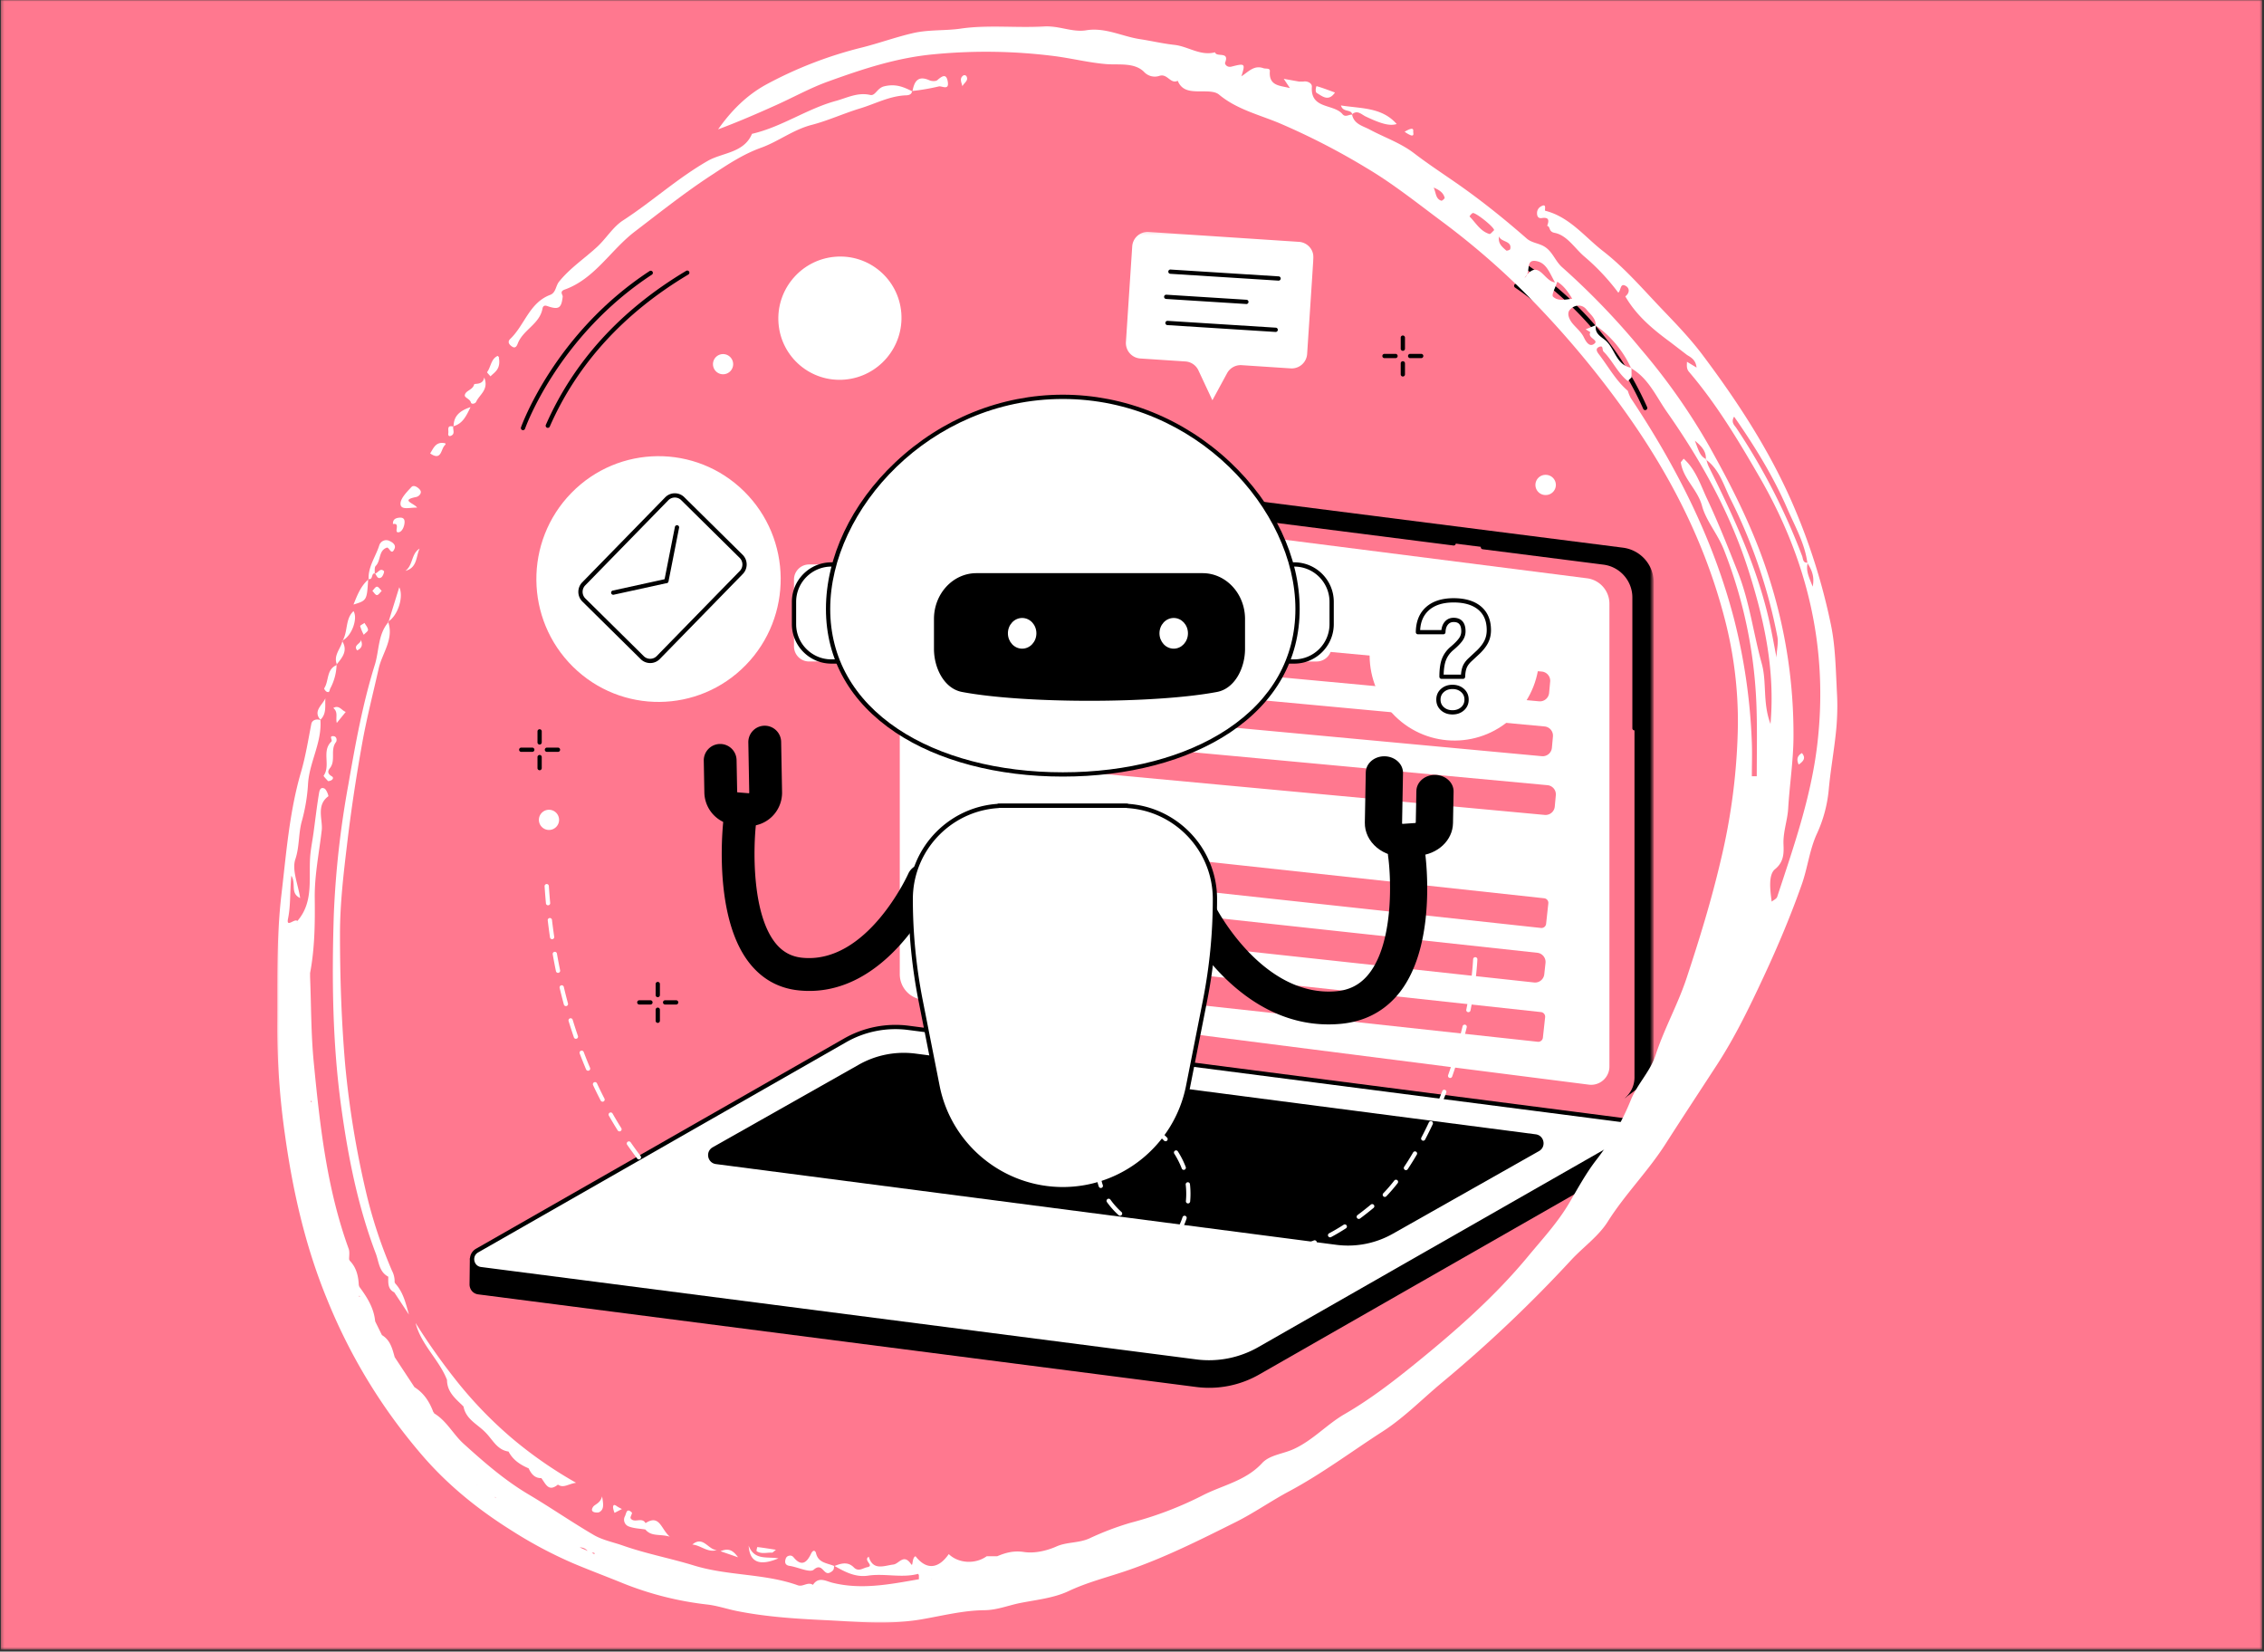 <svg xmlns="http://www.w3.org/2000/svg" width="765" height="558" fill="none" viewBox="0 0 765 558">
  <rect x="0" y="0" width="765" height="558" fill="#333333" stroke="none"/>
  <g clip-path="url(#diseno-sin-titulo-2__a)">
    <mask id="diseno-sin-titulo-2__b" width="765" height="558" x="0" y="0" maskUnits="userSpaceOnUse" style="mask-type:luminance">
      <path fill="#fff" d="M.29 0h764.082v557.333H.289V0Z"/>
    </mask>
    <g mask="url(#diseno-sin-titulo-2__b)">
      <path fill="#FF788F" d="M.29 0h764.082v557.333H.289V0Z"/>
    </g>
    <path fill="#FF788F" d="M397.211 82.927c-16.593 3.589-32.89 8.766-49.932 11.339-26.719 4.036-49.573-8.37-75.537-5.37-25.13 2.901-47.864 21.068-62.109 41.323-20.943 29.776-27.453 65.437-36.354 99.974-12.547 48.693-17.307 99.068-9.287 149.057 4.172 26.021 15.745 49.11 40.974 64.964 28.719 18.052 173.094 34.927 211.902 32.432 40.755-2.62 89.364-16.625 118.203-49.729 23.421-26.896 21.911-52.5 21.213-85.151-.948-44.13.578-88.271-.375-132.401-.864-40.058-20.109-82.453-54.713-106.787-22.568-15.87-41.37-22.463-68.834-23.427-12.078-.422-23.682 1.297-35.151 3.776Z"/>
    <mask id="diseno-sin-titulo-2__c" width="261" height="218" x="298" y="154" maskUnits="userSpaceOnUse" style="mask-type:luminance">
      <path fill="#fff" d="M298.664 154.667h259.755V372H298.664V154.667Z"/>
    </mask>
    <g mask="url(#diseno-sin-titulo-2__c)">
      <path fill="#000" d="m549.094 370.948-236.625-32.907c-5.943-.76-10.396-5.817-10.396-11.802l-3.245-165.052s5.396-3.89 8.453-5.38a9.148 9.148 0 0 1 5.209-.849l235.921 30.083a11.903 11.903 0 0 1 10.396 11.808v162.104a9.213 9.213 0 0 1-3.375 7.146c-1.885 1.552-6.338 4.849-6.338 4.849Z"/>
    </g>
    <path fill="#FF788F" d="m541.872 373.141-235.921-30.089a11.9 11.9 0 0 1-10.396-11.802V169.141c0-5.573 4.89-9.875 10.416-9.172l235.922 30.083a11.907 11.907 0 0 1 10.396 11.808v162.109c0 5.568-4.891 9.875-10.417 9.172Z"/>
    <path fill="#000" d="M552.29 246.771a.721.721 0 0 1-.719-.724V201.86c0-5.61-4.198-10.381-9.765-11.089l-40.828-5.203a.718.718 0 0 1-.62-.807.713.713 0 0 1 .802-.625l40.828 5.208c6.287.802 11.026 6.182 11.026 12.516v44.187a.726.726 0 0 1-.724.724Zm-256.735-41.052a.721.721 0 0 1-.719-.724V169.14a9.953 9.953 0 0 1 3.38-7.479 9.939 9.939 0 0 1 7.844-2.406l185.224 23.62a.724.724 0 0 1 .625.807.72.72 0 0 1-.807.62l-185.219-23.62a8.522 8.522 0 0 0-9.604 8.458v35.855a.723.723 0 0 1-.724.724Z"/>
    <path fill="#fff" d="m536.859 366.459-225.27-28.73a8.657 8.657 0 0 1-7.558-8.583v-156.37c0-3.718 3.266-6.593 6.959-6.125l225.265 28.729a8.658 8.658 0 0 1 7.563 8.584v156.37c0 3.718-3.271 6.593-6.959 6.125Z"/>
    <path fill="#000" d="m404.235 468.61-242.636-31.292c-1.895-.24-2.968-1.833-2.942-3.422.015-1.094.104-8.818.104-8.818l128.297-73.343c6.427-3.672 14.739-5.094 22.083-4.151l239.573 30.906a4.107 4.107 0 0 1 3.25 2.458l.385.901s-.203 6.443-.119 7.948c.062 1.177-.464 2.391-1.698 3.094l-125.073 71.51a34.056 34.056 0 0 1-21.224 4.209Z"/>
    <path fill="#fff" d="M404.236 460.015 162.47 428.786c-3.213-.411-4.052-4.672-1.244-6.271l124.401-71.052a34.005 34.005 0 0 1 21.218-4.208l241.771 31.229c3.209.412 4.052 4.667 1.24 6.271L425.46 455.807a34.055 34.055 0 0 1-21.224 4.208Z"/>
    <path fill="#000" d="M404.325 459.302a33.552 33.552 0 0 0 20.771-4.12l124.406-71.052c1.219-.698 1.464-1.911 1.282-2.817-.178-.907-.865-1.938-2.266-2.115l-241.766-31.229a33.542 33.542 0 0 0-20.771 4.114L161.58 423.136c-1.224.703-1.468 1.916-1.286 2.822.177.902.865 1.933 2.26 2.11l241.771 31.234Zm4.183 1.709c-1.459 0-2.917-.094-4.365-.282L162.372 429.5a4.041 4.041 0 0 1-3.495-3.265c-.343-1.756.433-3.459 1.985-4.349l124.406-71.053a35.004 35.004 0 0 1 21.667-4.296l241.77 31.234c1.776.224 3.146 1.505 3.495 3.26a4.035 4.035 0 0 1-1.984 4.349L425.81 456.432a35.011 35.011 0 0 1-17.302 4.579Z"/>
    <path fill="#000" d="m451.572 420.578-209.646-27.281c-2.896-.37-3.661-4.214-1.125-5.667l49.297-27.87a30.821 30.821 0 0 1 19.167-3.802l209.64 27.281c2.901.375 3.662 4.219 1.125 5.667l-49.297 27.87a30.737 30.737 0 0 1-19.161 3.802Z"/>
    <path fill="#FF788F" d="m347.757 333.318 171.854 18.656a1.572 1.572 0 0 0 1.729-1.39l.755-6.912a1.568 1.568 0 0 0-1.396-1.729l-171.854-18.656a1.566 1.566 0 0 0-1.729 1.39l-.755 6.912a1.569 1.569 0 0 0 1.396 1.729Zm19.595-17.771 151.011 16.391a3.118 3.118 0 0 0 3.442-2.771l.417-3.813a3.127 3.127 0 0 0-2.771-3.448l-151.016-16.39a3.115 3.115 0 0 0-3.437 2.771l-.417 3.817a3.121 3.121 0 0 0 2.771 3.443Zm-41.53-23.177 194.875 21.151a1.572 1.572 0 0 0 1.729-1.391l.75-6.911a1.568 1.568 0 0 0-1.391-1.729L326.91 282.334a1.572 1.572 0 0 0-1.729 1.395l-.75 6.907a1.573 1.573 0 0 0 1.391 1.734Zm27.105-32.74 169.026 15.698a3.125 3.125 0 0 0 3.401-2.823l.354-3.823a3.121 3.121 0 0 0-2.823-3.401l-169.026-15.698a3.123 3.123 0 0 0-3.401 2.823l-.359 3.823a3.135 3.135 0 0 0 2.828 3.401Zm16.8-18.192 151.25 14.047a3.131 3.131 0 0 0 3.406-2.823l.349-3.823a3.119 3.119 0 0 0-2.823-3.401l-151.25-14.047a3.12 3.12 0 0 0-3.396 2.823l-.359 3.817a3.134 3.134 0 0 0 2.823 3.407Zm-41.765-22.334 192.083 17.839a3.123 3.123 0 0 0 3.396-2.823l.359-3.823a3.128 3.128 0 0 0-2.828-3.401l-192.078-17.839a3.123 3.123 0 0 0-3.401 2.823l-.354 3.823a3.124 3.124 0 0 0 2.823 3.401Z"/>
    <path fill="#000" d="M243.896 290.667c.203 10.859 2.02 25.526 9.416 34.812 4.261 5.354 9.818 8.422 16.505 9.125 30.042 3.146 46.526-33.339 47.209-34.891a5.541 5.541 0 0 0-2.828-7.312 5.545 5.545 0 0 0-7.308 2.823c-.135.307-13.916 30.656-35.911 28.349-3.677-.386-6.62-2.021-8.995-5-8.13-10.214-7.432-32.818-6.479-40.662a5.541 5.541 0 0 0-4.833-6.172 5.542 5.542 0 0 0-6.178 4.834c-.067.557-.744 6.359-.598 14.094Z"/>
    <path fill="#000" d="m237.806 257.084.192 10.645a11.246 11.246 0 0 0 10.36 11.032l3.713.296a11.281 11.281 0 0 0 8.636-3.015 11.308 11.308 0 0 0 3.552-8.432l-.313-16.98a5.544 5.544 0 0 0-5.651-5.437 5.541 5.541 0 0 0-5.437 5.641l.312 16.984c0 .031.005.083-.057.141-.063.057-.109.052-.141.046l-3.713-.302a.182.182 0 0 1-.172-.182l-.198-10.641a5.543 5.543 0 1 0-11.083.204Zm244.433 44.968c-.203 10.86-2.229 25.521-10.599 34.787-4.823 5.344-11.115 8.401-18.703 9.083-34.073 3.078-52.865-33.448-53.651-35.005-1.412-2.802.021-6.078 3.193-7.307 3.171-1.23 6.885.041 8.302 2.843.151.308 15.864 30.693 40.817 28.438 4.162-.375 7.5-2.005 10.188-4.979 9.198-10.188 8.349-32.797 7.25-40.646-.427-3.042 2.021-5.797 5.469-6.162 3.448-.364 6.588 1.808 7.015 4.849.078.558.86 6.365.719 14.099Z"/>
    <path fill="#000" d="m491.163 267.464-.198 10.646c-.109 5.812-5.146 10.546-11.724 11l-4.208.291c-3.594.25-7.167-.854-9.802-3.036-2.636-2.188-4.115-5.261-4.058-8.443l.318-16.974c.057-3.062 2.917-5.495 6.391-5.432 3.474.068 6.245 2.599 6.187 5.661l-.312 16.979c0 .032 0 .084.062.141.073.057.131.052.167.052l4.208-.292c.11-.01.193-.083.193-.182l.203-10.646c.052-3.062 2.917-5.489 6.386-5.427 3.479.063 6.244 2.599 6.187 5.662Z"/>
    <path fill="#fff" d="M444.859 223.495h-11.718v-32.787h11.718a5.107 5.107 0 0 1 5.105 5.105v22.578a5.107 5.107 0 0 1-5.105 5.104Z"/>
    <path fill="#000" d="M433.859 222.771h3.474c6.568 0 11.907-5.339 11.907-11.906v-7.526c0-6.568-5.339-11.912-11.907-11.912h-3.474v31.344Zm3.474 1.443h-4.192a.72.72 0 0 1-.719-.719v-32.787c0-.401.323-.718.719-.718h4.192c7.36 0 13.349 5.984 13.349 13.349v7.526c0 7.359-5.989 13.349-13.349 13.349Z"/>
    <path fill="#fff" d="M273.393 223.49h11.719v-32.782h-11.719a5.105 5.105 0 0 0-5.104 5.099v22.584a5.102 5.102 0 0 0 5.104 5.099Z"/>
    <path fill="#000" d="M280.919 191.427c-6.562 0-11.906 5.344-11.906 11.912v7.526c0 6.567 5.344 11.911 11.906 11.911h3.474v-31.349h-3.474Zm4.193 32.787h-4.193c-7.359 0-13.349-5.99-13.349-13.349v-7.526c0-7.36 5.99-13.349 13.349-13.349h4.193a.72.72 0 0 1 .719.718v32.787a.72.72 0 0 1-.719.719Z"/>
    <path fill="#fff" d="M279.812 205.745c0-35.23 35.511-71.672 79.313-71.672s79.318 36.442 79.318 71.672c0 35.234-35.516 55.906-79.318 55.906s-79.313-20.672-79.313-55.906Z"/>
    <path fill="#000" d="M359.122 134.797c-44.984 0-78.593 37.458-78.593 70.948 0 16.547 7.922 30.573 22.911 40.567 14.136 9.427 33.912 14.62 55.682 14.62 21.771 0 41.547-5.193 55.683-14.62 14.989-9.994 22.911-24.02 22.911-40.567 0-33.49-33.609-70.948-78.594-70.948Zm0 127.578c-22.052 0-42.114-5.281-56.484-14.865-15.406-10.276-23.552-24.718-23.552-41.765 0-17.464 8.552-35.532 23.458-49.568 15.63-14.719 35.724-22.823 56.578-22.823 20.855 0 40.948 8.104 56.579 22.823 14.906 14.036 23.458 32.104 23.458 49.568 0 17.047-8.146 31.489-23.552 41.765-14.37 9.584-34.433 14.865-56.485 14.865Z"/>
    <path fill="#fff" d="M378.997 272.234h-39.739c-17.412 0-31.531 14.12-31.531 31.537a176.9 176.9 0 0 0 3.354 34.271l5.713 28.932c3.99 20.219 21.724 34.792 42.334 34.792 20.609 0 38.343-14.573 42.333-34.792l5.713-28.932a176.822 176.822 0 0 0 3.355-34.271c0-17.417-14.12-31.537-31.532-31.537Z"/>
    <path fill="#000" d="M339.258 272.958c-16.99 0-30.807 13.823-30.807 30.813 0 11.427 1.119 22.917 3.333 34.13l5.713 28.932c3.917 19.823 21.422 34.214 41.631 34.214 20.208 0 37.713-14.391 41.63-34.214l5.713-28.932a176.693 176.693 0 0 0 3.334-34.13c0-16.99-13.818-30.813-30.808-30.813h-39.739Zm19.87 129.532c-20.891 0-38.995-14.881-43.042-35.381l-5.714-28.927a177.978 177.978 0 0 1-3.364-34.411c0-17.787 14.469-32.255 32.25-32.255h39.739c17.782 0 32.25 14.468 32.25 32.255 0 11.526-1.13 23.099-3.364 34.411l-5.714 28.927c-4.047 20.5-22.146 35.381-43.041 35.381Z"/>
    <path fill="#fff" d="M364.086 342.104h-9.927c-9.203 0-16.667-7.463-16.667-16.666v-53.204h43.261v53.204c0 9.203-7.464 16.666-16.667 16.666Z"/>
    <path fill="#000" d="M380.753 272.958h-43.261a.721.721 0 0 1 0-1.442h43.261a.72.72 0 0 1 0 1.442Zm25.578-79.312h-76.38c-7.933 0-14.365 6.932-14.365 15.484v10.099c0 6.516 3.479 13.433 9.484 14.558 21.167 3.979 64.979 3.979 86.146 0 6-1.125 9.479-8.042 9.479-14.558V209.13c0-8.552-6.432-15.484-14.364-15.484Z"/>
    <path fill="#fff" d="M350.195 213.969c0 2.864-2.151 5.187-4.812 5.187-2.656 0-4.813-2.323-4.813-5.187 0-2.865 2.157-5.182 4.813-5.182 2.661 0 4.812 2.317 4.812 5.182Zm51.211 0c0 2.864-2.156 5.187-4.812 5.187-2.662 0-4.813-2.323-4.813-5.187 0-2.865 2.151-5.182 4.813-5.182 2.656 0 4.812 2.317 4.812 5.182Z"/>
    <mask id="diseno-sin-titulo-2__d" width="64" height="58" x="380" y="78" maskUnits="userSpaceOnUse" style="mask-type:luminance">
      <path fill="#fff" d="M380 78.188h64V136h-64V78.187Z"/>
    </mask>
    <g mask="url(#diseno-sin-titulo-2__d)">
      <path fill="#fff" d="m436.111 124.463-16.547-1.088a5.23 5.23 0 0 0-4.943 2.729l-4.953 9.13-4.729-10.109a5.228 5.228 0 0 0-4.391-3.005l-15.224-1a5.23 5.23 0 0 1-4.875-5.563l2.125-32.307a5.239 5.239 0 0 1 5.568-4.88l50.786 3.343a5.233 5.233 0 0 1 4.875 5.568l-2.125 32.302a5.23 5.23 0 0 1-5.567 4.88Z"/>
    </g>
    <path fill="#000" d="M432.022 94.812h-.041l-36.542-2.307a.722.722 0 0 1-.672-.766.712.712 0 0 1 .766-.672l36.536 2.308c.396.02.698.37.677.765a.723.723 0 0 1-.724.672Zm-10.875 7.907c-.016 0-.031 0-.047-.006l-27.078-1.708a.73.73 0 0 1-.677-.766.715.715 0 0 1 .765-.672l27.084 1.709c.396.026.698.37.666.765a.714.714 0 0 1-.713.678Zm9.892 9.432h-.047l-36.537-2.313a.708.708 0 0 1-.672-.765.711.711 0 0 1 .761-.672l36.542 2.307a.722.722 0 0 1-.047 1.443Z"/>
    <path fill="#fff" d="M193.596 225.26c-16.271-16.062-16.51-42.349-.536-58.708 15.974-16.359 42.109-16.604 58.375-.542 16.265 16.068 16.505 42.349.536 58.714-15.974 16.359-42.109 16.599-58.375.536Z"/>
    <path fill="#fff" d="m250.487 193.417-28.042 28.724a3.827 3.827 0 0 1-5.427.052L197.3 202.714a3.873 3.873 0 0 1-.052-5.459l28.041-28.719a3.817 3.817 0 0 1 5.427-.052l19.724 19.474a3.877 3.877 0 0 1 .047 5.459Z"/>
    <path fill="#000" d="M228.017 168.099h-.026a3.106 3.106 0 0 0-2.193.938l-28.041 28.729a3.149 3.149 0 0 0 .041 4.437l19.724 19.479a3.056 3.056 0 0 0 2.209.896 3.08 3.08 0 0 0 2.192-.937l28.042-28.724a3.156 3.156 0 0 0-.042-4.443L230.199 169a3.065 3.065 0 0 0-2.182-.901Zm-8.318 55.922a4.528 4.528 0 0 1-3.192-1.313l-19.724-19.479c-1.792-1.765-1.818-4.672-.058-6.474l28.042-28.724a4.488 4.488 0 0 1 3.208-1.369 4.517 4.517 0 0 1 3.24 1.312l19.724 19.474a4.599 4.599 0 0 1 .057 6.474l-28.041 28.724a4.51 4.51 0 0 1-3.214 1.375h-.042Z"/>
    <path fill="#000" d="M207.212 200.953a.726.726 0 0 1-.704-.573.72.72 0 0 1 .553-.854l17.895-3.917a.72.72 0 1 1 .308 1.406l-17.896 3.917c-.052.01-.104.021-.156.021Z"/>
    <path fill="#000" d="M225.191 196.958a.718.718 0 0 1-.708-.859l3.568-18.073a.725.725 0 0 1 .843-.568.724.724 0 0 1 .568.849l-3.563 18.068a.722.722 0 0 1-.708.583Z"/>
    <path fill="#fff" d="M471.374 241.948c-11.297-11.162-11.469-29.422-.37-40.782 11.094-11.369 29.245-11.536 40.547-.38 11.297 11.162 11.468 29.422.375 40.787-11.099 11.364-29.25 11.531-40.552.375Z"/>
    <path fill="#fff" d="M486.039 236.375c0-1.255.453-2.281 1.354-3.089.912-.807 2.042-1.208 3.401-1.208 1.354 0 2.49.401 3.396 1.208.906.808 1.359 1.834 1.359 3.089s-.453 2.286-1.359 3.094c-.906.802-2.042 1.203-3.396 1.203-1.359 0-2.489-.401-3.401-1.203-.901-.808-1.354-1.839-1.354-3.094Zm1.042-7.734c0-2.474.281-4.427.838-5.86.558-1.432 1.469-2.677 2.719-3.729 1.255-1.052 2.214-2.01 2.865-2.885.651-.87.979-1.834.979-2.886 0-2.562-1.104-3.838-3.308-3.838-1.015 0-1.838.369-2.468 1.114-.625.745-.959 1.756-.99 3.032h-8.599c.037-3.396 1.104-6.037 3.209-7.928 2.098-1.89 5.052-2.833 8.848-2.833 3.782 0 6.709.87 8.787 2.62 2.078 1.745 3.12 4.229 3.12 7.453 0 1.406-.282 2.688-.844 3.839-.557 1.151-1.458 2.333-2.693 3.536l-2.927 2.719c-.833.802-1.406 1.62-1.729 2.458-.323.839-.5 1.901-.531 3.188h-7.276Z"/>
    <path fill="#000" d="M487.81 227.922h5.86c.078-1.063.26-1.979.546-2.729.36-.933 1-1.849 1.907-2.719l2.932-2.729c1.156-1.125 2.016-2.25 2.536-3.323.511-1.047.771-2.235.771-3.526 0-3.026-.937-5.282-2.859-6.901-1.938-1.625-4.74-2.448-8.328-2.448-3.594 0-6.412.89-8.37 2.651-1.807 1.63-2.776 3.812-2.938 6.666h7.178c.135-1.119.505-2.046 1.109-2.77.771-.912 1.786-1.375 3.021-1.375 1.505 0 4.031.588 4.031 4.562 0 1.203-.38 2.323-1.125 3.318-.682.911-1.682 1.927-2.974 3.005-1.156.969-2.005 2.125-2.516 3.438-.468 1.203-.729 2.843-.781 4.88Zm6.547 1.442h-7.276a.718.718 0 0 1-.719-.724c0-2.552.297-4.614.886-6.125.604-1.536 1.588-2.89 2.932-4.015 1.203-1.011 2.13-1.943 2.745-2.766.562-.75.838-1.557.838-2.453 0-2.766-1.385-3.12-2.588-3.12-.797 0-1.427.282-1.912.86-.521.614-.797 1.484-.828 2.583a.715.715 0 0 1-.719.698h-8.593a.73.73 0 0 1-.516-.208.715.715 0 0 1-.208-.516c.036-3.589 1.192-6.432 3.442-8.453 2.23-2.005 5.375-3.021 9.334-3.021 3.942 0 7.052.938 9.25 2.792 2.239 1.88 3.375 4.573 3.375 8 0 1.51-.302 2.911-.912 4.156-.593 1.224-1.552 2.484-2.843 3.74l-2.933 2.729c-.739.713-1.271 1.453-1.547 2.187-.297.761-.453 1.75-.489 2.953a.72.72 0 0 1-.719.703Zm-3.562 3.433c-1.183 0-2.141.333-2.917 1.026-.75.666-1.12 1.5-1.12 2.552 0 1.047.37 1.88 1.12 2.552.776.687 1.729 1.026 2.917 1.026 1.182 0 2.14-.339 2.916-1.026.755-.672 1.12-1.505 1.12-2.552 0-1.052-.365-1.886-1.12-2.552-.776-.693-1.734-1.026-2.916-1.026Zm0 8.593c-1.532 0-2.839-.463-3.875-1.385-1.063-.948-1.599-2.167-1.599-3.63 0-1.464.536-2.688 1.599-3.63 1.036-.922 2.343-1.391 3.875-1.391 1.531 0 2.833.469 3.875 1.391 1.062.942 1.598 2.166 1.598 3.63 0 1.463-.536 2.682-1.598 3.63-1.042.922-2.344 1.385-3.875 1.385Z"/>
    <path fill="#fff" d="M263.059 109.266c-.912-11.459 7.64-21.542 19.094-22.516 11.458-.979 21.484 7.521 22.395 18.979.907 11.464-7.64 21.547-19.099 22.521-11.453.979-21.479-7.521-22.39-18.984Z"/>
    <path fill="#fff" d="m289.312 96.953 2.802-.224a.584.584 0 0 1 .63.536l1.526 18.901a.576.576 0 0 1-.536.625l-2.802.23a.585.585 0 0 1-.631-.532l-1.526-18.906a.59.59 0 0 1 .537-.63Zm-7.255 6.458 2.807-.224a.58.58 0 0 1 .625.537l1.057 13.068a.584.584 0 0 1-.536.63l-2.802.224a.585.585 0 0 1-.631-.531l-1.052-13.073a.588.588 0 0 1 .532-.631Zm-7.12 8.073 2.802-.224a.584.584 0 0 1 .63.531l.453 5.625a.587.587 0 0 1-.531.631l-2.807.224a.58.58 0 0 1-.625-.537l-.459-5.62a.584.584 0 0 1 .537-.63Z"/>
    <path fill="#000" d="M182.336 251.552a.721.721 0 0 1-.719-.724v-3.729a.72.72 0 0 1 .719-.719.72.72 0 0 1 .719.719v3.729a.721.721 0 0 1-.719.724Zm0 8.683a.72.72 0 0 1-.719-.719v-3.729a.72.72 0 0 1 .719-.719.72.72 0 0 1 .719.719v3.729a.72.72 0 0 1-.719.719Zm-2.482-6.209h-3.729a.717.717 0 0 1-.719-.719.72.72 0 0 1 .719-.719h3.729a.718.718 0 1 1 0 1.438Zm8.685 0h-3.729a.718.718 0 1 1 0-1.438h3.729a.72.72 0 0 1 .719.719.717.717 0 0 1-.719.719Zm33.719 82.886a.72.72 0 0 1-.719-.719v-3.729a.721.721 0 1 1 1.443 0v3.729a.725.725 0 0 1-.724.719Zm0 8.682a.72.72 0 0 1-.719-.719v-3.729a.72.72 0 0 1 1.443 0v3.729a.725.725 0 0 1-.724.719Zm-2.474-6.204h-3.724a.722.722 0 1 1 0-1.442h3.724a.721.721 0 1 1 0 1.442Zm8.687 0h-3.729a.717.717 0 0 1-.719-.723c0-.396.318-.719.719-.719h3.729a.72.72 0 0 1 0 1.442Zm245.545-220.864a.721.721 0 0 1-.719-.724v-3.729a.72.72 0 0 1 1.443 0v3.729a.723.723 0 0 1-.724.724Zm0 8.682a.72.72 0 0 1-.719-.719v-3.729a.72.72 0 0 1 1.443 0v3.729a.721.721 0 0 1-.724.719ZM471.542 121h-3.729a.72.72 0 0 1 0-1.443h3.729c.396 0 .718.328.718.724a.72.72 0 0 1-.718.719Zm8.679 0h-3.729a.72.72 0 0 1 0-1.443h3.729a.721.721 0 1 1 0 1.443Z"/>
    <path fill="#fff" d="M188.911 277a3.408 3.408 0 1 1-6.817 0 3.414 3.414 0 0 1 3.411-3.412 3.413 3.413 0 0 1 3.406 3.412Zm336.81-113.162a3.413 3.413 0 0 1-3.411 3.412 3.41 3.41 0 1 1 0-6.818 3.412 3.412 0 0 1 3.411 3.406Zm-277.989-40.796a3.408 3.408 0 1 1-6.818 0 3.409 3.409 0 0 1 6.818 0Zm-62.543 182.823a.72.72 0 0 1-.719-.651 215.106 215.106 0 0 1-.453-5.766.727.727 0 0 1 .672-.771.716.716 0 0 1 .766.677c.125 1.901.276 3.829.453 5.724a.721.721 0 0 1-.651.787h-.068Zm1.365 11.458a.73.73 0 0 1-.714-.62c-.276-1.89-.531-3.817-.76-5.734a.72.72 0 1 1 1.432-.172c.224 1.901.479 3.818.755 5.698a.72.72 0 0 1-.609.818.667.667 0 0 1-.104.01Zm312.067 1.745a.722.722 0 0 1-.718-.714 60.257 60.257 0 0 0-.334-5.687.72.72 0 1 1 1.433-.151c.197 1.818.312 3.776.343 5.818a.724.724 0 0 1-.713.734h-.011Zm-310.067 9.62a.717.717 0 0 1-.703-.578c-.386-1.865-.75-3.776-1.089-5.688a.72.72 0 0 1 .589-.833.717.717 0 0 1 .833.583 204.16 204.16 0 0 0 1.078 5.651.72.72 0 0 1-.708.865Zm309.437 1.89h-.083a.73.73 0 0 1-.636-.802c.224-1.958.391-3.875.495-5.708a.719.719 0 0 1 .761-.677.718.718 0 0 1 .677.76 98.925 98.925 0 0 1-.5 5.792.72.72 0 0 1-.714.635Zm-306.765 9.344a.727.727 0 0 1-.698-.531c-.5-1.849-.98-3.74-1.422-5.62a.72.72 0 0 1 .531-.87.728.728 0 0 1 .87.537c.442 1.87.916 3.745 1.411 5.573a.72.72 0 0 1-.692.911Zm304.937 2.052a.713.713 0 0 1-.703-.864c.385-1.907.729-3.808 1.031-5.651a.715.715 0 0 1 .823-.594.717.717 0 0 1 .599.823 145.487 145.487 0 0 1-1.042 5.708.732.732 0 0 1-.708.578Zm-301.568 8.995a.72.72 0 0 1-.682-.49 176.8 176.8 0 0 1-1.786-5.515.723.723 0 0 1 .479-.901.717.717 0 0 1 .901.479 170.847 170.847 0 0 0 1.771 5.474.715.715 0 0 1-.448.911.609.609 0 0 1-.235.042Zm298.86 2.219a.72.72 0 0 1-.698-.912 181.245 181.245 0 0 0 1.453-5.562.721.721 0 0 1 1.401.338 181.45 181.45 0 0 1-1.464 5.61.717.717 0 0 1-.692.526Zm-294.745 8.573a.725.725 0 0 1-.667-.438 161.56 161.56 0 0 1-2.161-5.385.727.727 0 0 1 .416-.933.726.726 0 0 1 .933.417 160.927 160.927 0 0 0 2.14 5.339.723.723 0 0 1-.38.948.775.775 0 0 1-.281.052Zm291.286 2.442a.58.58 0 0 1-.229-.041.72.72 0 0 1-.448-.917 187.45 187.45 0 0 0 1.813-5.458.713.713 0 0 1 .901-.469c.38.12.588.521.469.901a175.946 175.946 0 0 1-1.818 5.5.734.734 0 0 1-.688.484Zm-286.39 8.016a.725.725 0 0 1-.641-.385 152.51 152.51 0 0 1-2.562-5.209.723.723 0 0 1 .349-.958.715.715 0 0 1 .958.349 153.093 153.093 0 0 0 2.536 5.156.72.72 0 0 1-.307.969.78.78 0 0 1-.333.078Zm282.229 2.745a.724.724 0 0 1-.662-1.005c.74-1.735 1.469-3.526 2.167-5.323a.713.713 0 0 1 .927-.412.723.723 0 0 1 .417.932 181.52 181.52 0 0 1-2.182 5.37.733.733 0 0 1-.667.438Zm-107.573 6.203a.72.72 0 0 1-.292-1.38c.802-.36 1.662-.636 2.558-.808a12.005 12.005 0 0 1 3.427-.177.72.72 0 0 1 .651.782.726.726 0 0 1-.782.651 10.79 10.79 0 0 0-3.015.156c-.792.156-1.547.396-2.25.713a.755.755 0 0 1-.297.063Zm-168.938 1.083a.717.717 0 0 1-.609-.338 129.387 129.387 0 0 1-2.979-4.979.723.723 0 0 1 .266-.985.723.723 0 0 1 .984.271 133.851 133.851 0 0 0 2.948 4.927.721.721 0 0 1-.61 1.104Zm271.589 3.146a.72.72 0 0 1-.641-1.052 137.824 137.824 0 0 0 2.552-5.146.72.72 0 0 1 1.303.615 131.774 131.774 0 0 1-2.579 5.198.718.718 0 0 1-.635.385Zm-87.078.182a.725.725 0 0 1-.516-.218c-1.385-1.422-2.849-2.579-4.354-3.433a.718.718 0 0 1-.271-.984.728.728 0 0 1 .985-.271c1.619.922 3.192 2.162 4.672 3.682.281.287.27.74-.011 1.021a.724.724 0 0 1-.505.203Zm-22.344 4.427a.712.712 0 0 1-.177-.02.724.724 0 0 1-.521-.881c.526-2.078 1.365-3.916 2.49-5.463a.727.727 0 0 1 1.01-.156.717.717 0 0 1 .156 1.005c-1.015 1.396-1.776 3.068-2.26 4.969a.716.716 0 0 1-.698.546Zm-155.599 1.73a.712.712 0 0 1-.573-.287 126.041 126.041 0 0 1-3.411-4.693.718.718 0 0 1 .182-1 .725.725 0 0 1 1.005.183 127.364 127.364 0 0 0 3.37 4.64.723.723 0 0 1-.135 1.011.738.738 0 0 1-.438.146Zm184.094 3.52a.723.723 0 0 1-.672-.463 28.467 28.467 0 0 0-2.531-5.016.718.718 0 0 1 .224-.995.714.714 0 0 1 .989.224 29.494 29.494 0 0 1 2.662 5.271.713.713 0 0 1-.412.927.636.636 0 0 1-.26.052Zm75.078.089a.702.702 0 0 1-.396-.125.721.721 0 0 1-.203-1 95.059 95.059 0 0 0 3.031-4.859.727.727 0 0 1 .99-.256.721.721 0 0 1 .255.985 102.474 102.474 0 0 1-3.073 4.932.73.73 0 0 1-.604.323Zm-251.75 5.208a.724.724 0 0 1-.526-.234 106.417 106.417 0 0 1-3.844-4.344.72.72 0 1 1 1.104-.927 116.814 116.814 0 0 0 3.792 4.292.717.717 0 0 1-.036 1.015.715.715 0 0 1-.49.198Zm148.651.823a.716.716 0 0 1-.682-.484c-.63-1.807-1.005-3.833-1.089-5.86a.723.723 0 0 1 .693-.75.71.71 0 0 1 .75.693c.078 1.886.427 3.771 1.005 5.443a.722.722 0 0 1-.677.958Zm95.964 3.016a.714.714 0 0 1-.5-.203.728.728 0 0 1-.021-1.021 53.987 53.987 0 0 0 3.719-4.307.725.725 0 0 1 1.015-.125.72.72 0 0 1 .125 1.01 55.763 55.763 0 0 1-3.823 4.422.709.709 0 0 1-.515.224Zm-66.495 2.203c-.026 0-.052-.005-.073-.005a.724.724 0 0 1-.651-.787c.078-.807.114-1.63.114-2.453 0-1.031-.057-2.094-.177-3.151a.722.722 0 0 1 1.433-.161c.125 1.114.187 2.224.187 3.312 0 .865-.041 1.74-.12 2.589a.722.722 0 0 1-.713.656Zm-169.865 1.969a.722.722 0 0 1-.474-.177 108.34 108.34 0 0 1-4.255-3.922.72.72 0 0 1-.016-1.021.717.717 0 0 1 1.016-.016 112.317 112.317 0 0 0 4.203 3.875.714.714 0 0 1 .068 1.016.717.717 0 0 1-.542.245Zm146.896 2.187a.72.72 0 0 1-.484-.192 27.42 27.42 0 0 1-3.938-4.407.72.72 0 1 1 1.177-.828 26.177 26.177 0 0 0 3.729 4.172.717.717 0 0 1 .047 1.016.72.72 0 0 1-.531.239Zm80.672 1.078a.736.736 0 0 1-.583-.291.728.728 0 0 1 .145-1.011 117.807 117.807 0 0 0 4.506-3.541.718.718 0 0 1 1.015.099c.25.307.209.76-.093 1.015a114.867 114.867 0 0 1-4.563 3.584.71.71 0 0 1-.427.145Zm-218.505 3.844a.718.718 0 0 1-.412-.13 104.208 104.208 0 0 1-4.656-3.458.716.716 0 0 1-.125-1.011.72.72 0 0 1 1.01-.12c1.5 1.172 3.047 2.318 4.599 3.412a.713.713 0 0 1 .178 1 .716.716 0 0 1-.594.307Zm147.442 1.38a.746.746 0 0 1-.312-.067 46.861 46.861 0 0 1-5.109-2.855.724.724 0 0 1-.219-1 .728.728 0 0 1 1-.213 45.104 45.104 0 0 0 4.953 2.766.722.722 0 0 1-.313 1.369Zm9.756.381a.69.69 0 0 1-.375-.105.715.715 0 0 1-.24-.989 25.243 25.243 0 0 0 2.354-5.068.72.72 0 1 1 1.365.453 26.062 26.062 0 0 1-2.49 5.365.728.728 0 0 1-.614.344Zm51.609.609a.718.718 0 0 1-.338-1.354 68.653 68.653 0 0 0 4.911-2.896.721.721 0 0 1 .995.213.716.716 0 0 1-.214.995 69.358 69.358 0 0 1-5.015 2.959.728.728 0 0 1-.339.083Zm-50.568 3.031a.605.605 0 0 1-.192-.026 73.284 73.284 0 0 1-5.542-1.792.723.723 0 0 1-.427-.927.723.723 0 0 1 .922-.427 74.006 74.006 0 0 0 5.437 1.761c.38.104.604.505.495.885a.71.71 0 0 1-.693.526Zm-148.463.693a.685.685 0 0 1-.344-.089 108.921 108.921 0 0 1-5.005-2.937.712.712 0 0 1-.229-.99.714.714 0 0 1 .989-.229c1.615 1 3.276 1.979 4.938 2.891a.72.72 0 0 1-.349 1.354Zm188.359.578a.723.723 0 0 1-.693-.526.721.721 0 0 1 .506-.885 49.947 49.947 0 0 0 5.369-1.839.722.722 0 0 1 .542 1.339 51.343 51.343 0 0 1-5.526 1.885.642.642 0 0 1-.198.026Zm-28.604 1.068c-.031 0-.062 0-.094-.006a82.347 82.347 0 0 1-5.739-.984.718.718 0 0 1-.558-.849.728.728 0 0 1 .855-.562c1.869.39 3.77.713 5.635.968a.723.723 0 0 1 .62.813.725.725 0 0 1-.719.62Zm17.255.802a.723.723 0 0 1-.047-1.443 56.791 56.791 0 0 0 5.657-.625.724.724 0 0 1 .828.599.726.726 0 0 1-.599.828c-1.86.297-3.813.516-5.797.641h-.042Zm-5.76.12h-.016a92.642 92.642 0 0 1-5.802-.303.718.718 0 0 1-.661-.776.724.724 0 0 1 .776-.661c1.979.161 3.901.26 5.713.297a.722.722 0 0 1-.01 1.443Zm-31.625 1.5a.72.72 0 0 1-.578-.287.725.725 0 0 1 .146-1.01 32.318 32.318 0 0 0 4.208-3.745.719.719 0 0 1 1.021-.031c.291.27.307.724.031 1.015a33.92 33.92 0 0 1-4.396 3.917.736.736 0 0 1-.432.141Zm-129.25.937a.648.648 0 0 1-.276-.057 110.321 110.321 0 0 1-5.287-2.38.723.723 0 0 1-.338-.964.725.725 0 0 1 .963-.333c1.703.823 3.464 1.614 5.219 2.349a.722.722 0 0 1-.281 1.385Zm10.844 3.901a.72.72 0 0 1-.209-.031 122.07 122.07 0 0 1-5.51-1.823.722.722 0 0 1 .489-1.359c1.782.64 3.61 1.25 5.438 1.802a.721.721 0 0 1-.208 1.411Zm108.276.589a.712.712 0 0 1-.677-.469.719.719 0 0 1 .427-.927 41.82 41.82 0 0 0 5.166-2.313.727.727 0 0 1 .979.297.727.727 0 0 1-.296.979 44.815 44.815 0 0 1-5.349 2.391.71.71 0 0 1-.25.042Zm-97.125 2.323a.59.59 0 0 1-.157-.021 150.005 150.005 0 0 1-5.63-1.36.722.722 0 0 1-.515-.875.72.72 0 0 1 .88-.515c1.833.474 3.708.927 5.578 1.343a.72.72 0 0 1 .547.86.719.719 0 0 1-.703.568Zm85.942.437a.72.72 0 0 1-.708-.594.724.724 0 0 1 .583-.838c1.339-.24 2.703-.495 4.047-.761a39.936 39.936 0 0 0 1.573-.333.719.719 0 0 1 .865.542.72.72 0 0 1-.537.864c-.536.125-1.078.24-1.62.344a293.04 293.04 0 0 1-4.072.766c-.047.005-.089.01-.131.01Zm-74.609 1.688c-.037 0-.073-.006-.109-.011a176.77 176.77 0 0 1-5.709-.974.72.72 0 0 1 .266-1.416c1.859.348 3.765.677 5.661.968a.721.721 0 0 1-.109 1.433Zm63.213.099a.723.723 0 0 1-.093-1.438c1.89-.255 3.802-.531 5.692-.828a.722.722 0 0 1 .224 1.427c-1.901.297-3.828.578-5.724.828-.036.005-.067.011-.099.011Zm-11.463 1.265a.72.72 0 0 1-.057-1.437c1.895-.167 3.817-.36 5.718-.568a.72.72 0 0 1 .797.635.716.716 0 0 1-.635.797c-1.912.214-3.849.406-5.755.573h-.068Zm-40.307.042c-.021 0-.042-.005-.063-.005a182.901 182.901 0 0 1-5.755-.62.72.72 0 0 1-.63-.802.71.71 0 0 1 .802-.625c1.88.229 3.797.432 5.713.609a.724.724 0 0 1-.067 1.443Zm28.802.693a.72.72 0 0 1-.719-.693.725.725 0 0 1 .693-.75c1.896-.073 3.828-.172 5.739-.297a.726.726 0 0 1 .766.677.717.717 0 0 1-.677.76c-1.917.125-3.86.23-5.771.303h-.031Zm-17.292.041h-.031c-1.927-.068-3.87-.166-5.776-.291a.72.72 0 1 1 .094-1.438c1.89.12 3.822.219 5.734.286a.723.723 0 0 1-.021 1.443Zm8.052.146c-.765 0-1.531-.005-2.297-.01a.722.722 0 0 1 .005-1.443h.011c1.911.021 3.833.016 5.745-.016h.01a.723.723 0 0 1 .011 1.443 253.05 253.05 0 0 1-3.485.026Z"/>
    <path fill="#000" d="M546.841 134.151a.721.721 0 0 1-.614-.344c-9.323-15.219-20.859-27.547-34.292-36.646a.72.72 0 0 1 .808-1.193c13.609 9.214 25.286 21.693 34.713 37.084a.72.72 0 0 1-.24.99.721.721 0 0 1-.375.109Z"/>
    <path fill="#000" d="M555.908 138.568a.727.727 0 0 1-.662-.432c-11.802-26.474-31.062-42.209-45.135-50.75a.721.721 0 0 1 .75-1.234c14.25 8.645 33.745 24.582 45.703 51.4a.72.72 0 0 1-.364.948.663.663 0 0 1-.292.068Zm-370.804 5.984a.723.723 0 0 1-.662-1.01c9.365-21.339 25.318-38.849 47.422-52.037a.717.717 0 0 1 .985.25.724.724 0 0 1-.25.99c-21.834 13.026-37.594 30.317-46.834 51.375a.724.724 0 0 1-.661.432Z"/>
    <path fill="#000" d="M176.722 145.339a.72.72 0 0 1-.682-.954c.109-.317 11.255-31.713 43.448-52.802a.732.732 0 0 1 1 .209.723.723 0 0 1-.208 1c-31.766 20.807-42.771 51.755-42.875 52.062a.721.721 0 0 1-.683.485Z"/>
    <path fill="#fff" d="M173.119 117.151c1.151.724 1.615-.531 1.859-1.156 1.818-4.604 7.381-6.537 8.318-11.703.266-1.469 1.38-.969 1.906-.792 3.63 1.214 4.521.542 4.933-3.297.062-.573-1.209-1.698.651-2.36 10.182-3.64 15.515-13.338 23.708-19.598 8.422-6.438 16.797-13.094 25.599-18.865 5.281-3.458 10.734-7.192 17.094-9.474 5.776-2.072 10.791-6.083 17.125-7.724 5.489-1.427 10.77-3.875 16.302-5.552 5.182-1.567 10.015-4.244 15.625-4.427.677-.02 1.823-.203 1.927-1.39-2.948-1.474-5.568-2.578-9.412-1.646-2.416.583-2.953 3.323-4.724 2.911-4.229-.974-7.89 1.01-11.562 2.01-9.818 2.673-18.344 8.824-28.37 11.126-2.713 6.49-10.036 6.328-14.922 9.125-10.26 5.875-18.864 13.78-28.651 20.125-3.432 2.224-5.635 6.047-8.729 8.916-4.229 3.917-9.161 7.151-12.885 11.771-1.172 1.443-1.047 3.74-3.011 4.48-7.041 2.65-8.63 10.239-13.484 14.869-1.146 1.099-.224 2.063.703 2.651Zm108.686 411.912c.041.015.083.031.119.046v-.005l.006.005a.259.259 0 0 1 .057-.02l-.177-.105c-.005.032-.005.052-.005.079Zm-6.084-4.35c-.156-.687-.896-1.375-1.662.224-1.255 2.662-3.088 4.73-5.948 1.162-.406-.453-.901-.615-1.494-.479-.589.13-.974.489-1.146 1.067-.318.99-.328 2.125 1.338 2.365 2.818.406 6.839 2.432 8.157 1.276 2.937-2.568 3.281 2.031 5.395 1.016 1.297-.625 1.495-1.214 1.443-2.282-2.333-.994-5.328-.984-6.083-4.349ZM456.904 38.568c-.026.02-.052.031-.084.052l.006.005c.01.042.026.073.031.115h.104c-.016-.063-.037-.115-.057-.172Zm4.578.797c5.406 2.578 8.192 3.24 10.458 2.536-4.989-5.667-11.875-5.193-18.838-6.27.708 2.426 3.369 1.182 3.802 2.937 1.802-1.495 3.109.094 4.578.797Z"/>
    <path fill="#fff" d="M308.331 30.734c-.047.01-.099.016-.151.021 0 .026-.016.037-.016.058.047.02.089.041.135.067.011-.052.027-.093.032-.146Zm11.948-2.937c-.427-3.078-1.849-2.209-3.542-.735-.536.47-1.938.396-2.708.052-3.912-1.729-5.084.464-5.693 3.62a73.16 73.16 0 0 0 8.875-1.531c.969-.27 3.463 1.453 3.068-1.406ZM124.544 195.609c-.047-.015-.078 0-.13-.021l.125.115c0-.031.005-.063.005-.094Zm2.054-1.901c.072-.885-.12-2.031.359-2.51 1.792-1.787.901-5.193 3.755-6.172.802-.276 1.526 2.969 2.625.297.484-1.177-.614-2.052-1.599-2.495a2.419 2.419 0 0 0-1.052-.318 2.344 2.344 0 0 0-1.083.167 2.385 2.385 0 0 0-.901.62 2.409 2.409 0 0 0-.547.953c-1.193 3.786-3.761 7.151-3.61 11.354 1.547.422.834-1.911 2.053-1.896Zm-15.752 70.203c1.464-.078 2.162-1.104 1.266-1.63-1.505-.88-1.412-1.776-.636-2.745 2.084-2.619.021-6.125 2.032-8.781.411-.552.343-2.026-.938-2.047-1.536-.021-.062 1.334-.625 1.875-3.359 3.224-.125 7.979-2.583 11.479-.13.188 1.021 1.287 1.484 1.849Zm48.276-127.922c.203.724 1.484.401 1.771-.239 1.114-2.464 4.39-4.099 2.718-8.224-.406 2.703-3.291 1.922-3.396 2.344-.494 1.937-2.916 2.047-3.161 3.635-.135.896 1.703 1.188 2.068 2.484Zm-2.5 339.209c.787 4.37 4.802 6 7.448 8.797 2.396 2.38 3.87 5.87 7.771 6.427 1.474 2.833 3.948 4.463 6.776 5.667.88 1.828 2 3.338 4.292 3.307 1.437 1.797 2.364 4.859 5.604 2.193 1.938 1.296 3.453-.224 6.135-.625a141.467 141.467 0 0 1-21.75-15.12 139.406 139.406 0 0 1-18.046-18.563 212.673 212.673 0 0 1-14.422-20.297c1.864 7.391 7.942 12.355 10.619 19.24-.005 4.151 2.99 6.427 5.573 8.974ZM140.951 171.51c-1.046-1.526-5.802-2.489-.364-3.583 1.026-.203 2.068-1.37 1.401-2.328-.511-.74-2.089-1.99-2.974-1.042-1.589 1.703-3.844 3.979-3.677 5.818.193 2.088 3.286 1.026 5.614 1.135Zm72.554 339.516c-1.839-1.755-1.854.334-2.349 1.271a2.343 2.343 0 0 0-.281.953 2.45 2.45 0 0 0 .125.99c.114.317.281.604.51.854.234.25.505.443.813.578 1.765.734 3.817.76 5.755 1.089 2.036 2.484 4.901 1.427 8.234 2.416-2.958-2.531-3.401-7.687-8.193-4.567-1.171-2.198-3.843.166-5.026-1.636-.26-.396.662-1.708.412-1.948Zm39.472 11.193c.338 5.609 3.651 6.979 10.046 4.297-3.713-.698-8.099.823-10.046-4.297Zm-133.529-315.74c-2.818 2.62-1.844 6.714-3.62 9.849 3.037-1.495 5.162-7.401 3.62-9.849Zm15.461-8.078c-1.188 3.838-2.375 7.661-3.557 11.469 3.114-2.016 5.114-8.276 3.557-11.469Zm-3.552 11.469c-.073.047-.136.119-.209.161.026.073.037.141.058.208.026-.026.041-.057.062-.083.031-.094.058-.193.089-.286Zm-6.959-14.026c-2.557 2.234-3.697 5.317-4.953 8.411 4.474-1.375 4.532-1.406 4.953-8.411Z"/>
    <path fill="#fff" d="m124.414 195.588-.016.256c.053-.047.094-.094.146-.136l-.13-.12Zm-14.04 38.11c1.068.495.938-.547 1.214-1.084a18.079 18.079 0 0 0 2.145-7.916c-3.489 1.453-2.536 5.37-4.182 7.849-.099.146.432.968.823 1.151Zm58.172-112.964c.485.584-.26-.557-.421-.479-2.256 1.058-2.219 3.703-3.532 5.469-.093.125.735.932 1.136 1.427 1.437-1.448 3.573-2.432 2.817-6.417Zm-15.273 23.25c-.046.016-.083.037-.135.047-.005.031 0 .068-.005.099.047.011.078.011.13.026 0-.062.01-.109.01-.172Zm5.719-6.437c-3.807 1.271-5.687 3.125-5.719 6.437 3.026-.864 4.209-3.291 5.719-6.437ZM444.979 31.448c1.859 1.068 3.896 3.016 6.104-.187-2.088-.766-4.125-1.558-6.213-2.157-.11-.03-.657 1.907.109 2.344ZM233.938 521.839c2.843.229 5.171 2.838 8.26 1.859-2.922-.068-4.594-4.964-8.26-1.859Zm-83.821-371.193c.302-.381.891-.802-.078-.953-2.792-.428-3.562 1.703-4.687 3.505 3.713 2.547 3.588-1.084 4.765-2.552Zm-15.282 29.161c1.026-.224 1.766-1.818 1.865-3.234.114-1.568-.844-1.802-2.027-1.641-1.093.151-1.979.625-1.885 2.12 2.781-.516-.042 3.198 2.047 2.755Zm6.944 5.537c-2.875 1.765-2.167 5.625-4.802 7.531 4.067-1.068 3.546-4.818 4.802-7.531Zm-27.977 58.911 3.026-3.729c-1.364-.432-2.229-2.469-4.203-1.323 1.75 1.479.703 3.151 1.177 5.052Zm-3.853-8.317c-1.078 2.328-4.255 4.333-1.672 7.244 2.172-2.125 1.479-4.765 1.672-7.244Zm-1.67 7.244c-.011.005-.016.016-.021.021l.005.005v.073c.042.016.083.026.13.042-.047-.047-.078-.094-.114-.141Zm7.396-26.5c-.62 2.578-3.042 4.745-1.865 7.729 1.891-2.291 3.761-4.583 1.865-7.729Zm.028-.099c.052-.083.083-.172.125-.255-.088.042-.177.099-.266.136l.126.104-.12-.104c.047.078.067.145.109.218.011-.031.026-.062.031-.093l-.005-.006Zm-1.89 7.829c-.021.031-.047.057-.068.088l.005.005c0 .068-.016.131-.016.193.052-.021.089-.057.146-.083-.031-.068-.036-.13-.067-.203Zm147.084 300.161c.219.01.454-.323 1.303-.964-2.454-.385-4.375-.698-6.303-.927-.026 0-.39 1.297-.218 1.406 1.625 1.063 3.463.401 5.218.485Zm-60.479-15.484c-1.48 2.166 1.656 2.015 1.994 1.843 1.766-.885 1.495-2.646 1.032-5.37-.578 2.355-2.443 2.667-3.026 3.527Zm-67.195-72.453c1.646 2.5 3.297 5 4.943 7.5-1.068-3.875-1.969-7.714-4.714-10.61l.016-.229a.523.523 0 0 1-.125 0 7.8 7.8 0 0 0-.912-4.016 159.05 159.05 0 0 1-8.916-27.244 316.54 316.54 0 0 1-6.88-42.313c-1.276-14.807-1.756-29.599-1.75-44.396.005-10.291 1.26-20.62 2.484-30.864 1.328-11.146 3.031-22.261 5.01-33.308 1.537-8.604 3.745-17.088 5.657-25.63 1.27-5.057 5.026-9.609 3.171-15.286-3.447 4.041-3.083 9.307-4.447 14.021-4.204 13.369-6.662 27.072-9.063 40.88a314.22 314.22 0 0 0-4.901 43.817c-.693 21.792-.479 43.584 2.557 65.422 2.349 16.912 5.62 33.334 11.651 49.204.995 2.619 1.058 6.145 4.198 7.755-.01 2.026-.271 4.146 2.021 5.297Zm475.632-182.204c-1.468.87-1.927 2.042-1.083 3.88 1.703-1.172 2.479-2.281 1.083-3.88Zm-484.504-41.646c-.073-.807-.755-1.552-1.182-2.323-.516.37-1.516.839-1.464 1.089.302 1.016.703 1.99 1.208 2.917.573-.636 1.485-1.204 1.438-1.683Zm119.102 311.308 5.927 2.052c-2.005-2.839-3.614-2.979-5.927-2.052Zm83.06-498.417a.906.906 0 0 0-.916-.234c-1.563.984-.703 2.39-.396 3.698.495-1.172 2.255-1.896 1.312-3.464Zm150.245 20.052c1.229.297.708-.838.765-1.338.073-.63.021-1.48-2.276-.235l-.63.334c.656.515 1.37.926 2.141 1.239Z"/>
    <path fill="#fff" d="M475.25 44.156c.359-.193.255-.14 0 0ZM152.216 147.292c1.724-.594.755-2.057.917-3.162-2.271-.625-1.479 1.178-1.656 2.25-.11.657.166 1.11.739.912Zm54.932 362.031c.084.63.256 1.234.511 1.812l2.495-1.302a13.657 13.657 0 0 1-1.698-.927c-.698-.521-1.292-.745-1.308.417Zm-80.377-315.542c-.021-.031-.037-.062-.057-.083l-.006.005c-.041-.005-.067.01-.109.01 0 .042 0 .084-.005.12a.95.95 0 0 0 .177-.052Zm2.028 1.318c.573-.333 1.146-1.948.933-2.151-1.281-1.208-1.927.568-2.959.833.521.73.813 2.021 2.026 1.318Zm.18 4.542c-.568-.542-1.099-1.433-1.609-1.422-.516.005-1.031.906-1.542 1.411.511.516 1.011 1.417 1.526 1.427.521.011 1.052-.875 1.625-1.416Zm-8.288 20.099c1.49-.698 2.047-1.823 1.167-3.662.427 1.349-2.719 1.802-1.167 3.662Z"/>
    <mask id="diseno-sin-titulo-2__e" width="529" height="541" x="93" y="8" maskUnits="userSpaceOnUse" style="mask-type:luminance">
      <path fill="#fff" d="M93.336 8.287h528v540.359h-528V8.286Z"/>
    </mask>
    <g mask="url(#diseno-sin-titulo-2__e)">
      <path fill="#fff" d="M620.758 234.698c-.495-7.979-.484-16-2.135-23.833a208.545 208.545 0 0 0-13.25-41.474c-7.891-17.88-18.443-33.964-30.063-49.448-4.114-5.484-8.927-10.479-13.682-15.448-6.464-6.75-12.63-13.974-19.964-19.656-6.208-4.813-11.297-11.547-19.51-13.63-.422-.11.734-2.797-1.547-1.417a2.5 2.5 0 0 0-.943.974 2.506 2.506 0 0 0-.302 1.312c.005 1.162.537 1.76 1.625 1.594 2.547-.38 2.443.917 1.792 2.64 1.198.256.364 1.949 2.552 2.365 4.161.797 6.766 5.214 9.974 7.959a74.51 74.51 0 0 1 11.51 12.245c.896-.724.62-3.089 2.183-2.448 1.625.666 1.875 2.37.198 3.708 3.708 6.443 9.26 11.083 15.13 15.401l5.75 4.411c1.453.865 2.922 1.719 3.187 4.23l-3.245-1.954c0 1.167-.25 2.303.704 3.417 9.296 10.87 16.578 23.026 23.744 35.401 16.344 28.224 23.443 58.073 19.573 90.62-2.12 17.802-7.989 34.495-13.526 51.333-.224.672-1.198 1.094-1.87 1.62-.505-3.875-1.197-9.073 1.141-10.963 3.656-2.964 2.781-6.818 2.844-9.433.104-3.875 1.375-7.385 1.594-11.067.479-8.006 1.729-16.016 1.791-23.948.115-18.433-2.63-36.427-8.234-53.985-4.995-15.864-12.427-30.557-20.464-44.864a212.406 212.406 0 0 0-22.817-32.365 248.302 248.302 0 0 0-26.589-27.646c-2.526-2.203-3.271-5.49-6.307-7.182-1.875-1.037-4.11-1.162-5.709-2.563-6.916-6.046-13.989-11.786-21.515-17.156-5.474-3.9-11.224-7.578-16.599-11.698-4.542-3.474-9.979-5.307-14.953-7.974-2.24-1.203-5.323-1.812-5.959-5.036-1.078-.11-2.25 1.02-3.234-.167-2.974-3.588-10.922-1.573-10.354-9.297.083-1.104-1.443-2.01-2.948-1.708h-1.354l-5.198-.932 2.015 3.026h-.062c.036.041.073.068.109.11-3.093-.902-7.177-.537-6.76-5.746.088-1.13-1.412-.703-2.198-.99-3.172-1.135-5.073 1.256-7.411 2.74 1.333-4.307 1.296-4.453-3.313-3.28-1.651.416-2.37-.907-2.193-1.345 1.573-3.953-2.974-1.687-3.401-3.479-4.963 1.318-9.088-2-13.75-2.51-3.885-.422-7.958-1.38-11.578-1.927-6.021-.901-11.781-4.052-18.198-3.005-4.755.775-9.343-1.636-14.255-1.323-9.344.578-18.693-.636-28.13.755-5.287.781-10.776.276-16.198 1.536-5.76 1.339-11.302 3.35-16.974 4.797a137.332 137.332 0 0 0-32.656 12.599c-6.662 3.672-11.813 8.911-16.177 15.11 6.724-2.506 13.229-5.324 19.687-8.235 5.818-2.614 11.443-5.755 17.422-7.911 11.672-4.214 23.286-8.1 36.005-9.24a183.068 183.068 0 0 1 40.771.667c5.745.76 11.385 2.177 17.234 2.672 4.089.349 9.469-.646 12.761 2.588.323.36.693.667 1.104.917.411.25.854.437 1.318.562.468.12.942.172 1.427.157a5.053 5.053 0 0 0 1.411-.26c2.703-.86 3.709 2.895 6.167 1.666 1.328 3.281 4.062 3.547 7.109 3.583 2.323.031 5.302-.198 6.828 1.078 5.938 4.953 13.381 6.755 20.146 9.552a235.12 235.12 0 0 1 29.672 15.24c9.047 5.349 17.443 12.094 25.932 18.4a258.217 258.217 0 0 1 33.599 29.991 322.442 322.442 0 0 1 27.49 33.39c15.531 21.646 27.396 44.781 34.068 70.641a137.788 137.788 0 0 1 4.432 35.635 209.2 209.2 0 0 1-5.88 46.219c-3.141 13.401-7.167 26.458-11.453 39.427-2.912 8.823-7.568 17.094-10.469 26.005-1.818 5.584-6.136 9.703-8.359 15.156a84.754 84.754 0 0 1-11.584 20.162c-3.594 4.599-6.443 9.927-9.271 14.713-3.963 6.714-9.13 12.24-13.869 17.974-11.125 13.448-24.271 25.021-37.844 36.037-7.693 6.25-15.578 12.318-24.13 17.26-6.115 3.532-10.797 8.933-17.37 11.891-3.531 1.594-8.031 1.948-10.542 4.682-5.578 6.068-13.458 7.469-20.219 10.969-7.739 3.938-15.812 7-24.218 9.188a96.53 96.53 0 0 0-13.99 5.322c-3.693 1.62-7.516 1.105-11.104 2.704-3.307 1.474-7.417 2.385-10.912 1.854-3.458-.526-6.161.208-9.057 1.427h-3.552c-3.838 2.776-9.557 2.453-12.823-.719-3.562 5.104-7.594 5.375-11.234.719-1.297.495-.776 3.75-1.5 2.677-2.495-3.693-4.037-.115-5.969.125-3.203.396-6.865 2.208-8.344-2.641-2.015 1.266 2.183 3.058-.578 3.563-1.297.245-2.864 1.635-4.422.078-1.698-1.703-3.593-1.745-6.552-.505 3.516 1.989 7.057 3.896 11.344 3.26 5.609-.838 11.318.88 16.911-.599.042-.01.167.302.25.464v1.354c-9.687 1.682-19.349 3.646-29.224 1.182-2.182-.542-4.687-2.193-6.572.719-1.73-1.167-3.349.766-5.11.141-11.333-4.042-23.547-3.131-35.156-6.704-7.828-2.401-16.136-3.968-23.938-6.713-3.27-1.151-6.864-1.839-9.843-3.573-7.469-4.365-14.605-9.297-22.047-13.714-8.068-4.786-15.084-10.901-21.964-17.135-3.515-3.188-5.719-7.745-9.979-10.276l.01-.198-.239-.182c-1.271-3.443-3.156-6.433-6.375-8.438l-6.688-10.151c-.796-2.849-1.479-5.765-4.307-7.443l-2.292-4.651c-.421-4.552-2.765-8.208-5.39-11.734v-.292a.604.604 0 0 1-.13-.015c-.131-3.172-.782-6.151-3.12-8.495l-.047-.292c-.042 0-.083-.005-.125-.01-.01-1.24.255-2.578-.141-3.677-7.396-20.365-9.729-41.698-11.802-63.031-.927-9.547-.854-19.188-1.234-28.787v-1.349c1.588-8.364 1.672-16.906 1.573-25.302-.094-7.807 1.5-15.396 2.364-22.969.396-3.453-1.974-8.396 2.224-11.442.151-.11-.604-2.303-1.338-2.631-1.552-.703-1.724 1.131-1.86 1.927-.724 4.37-1.218 8.776-1.823 13.167-.312 2.271-.76 4.531-1.01 6.813-.844 7.75 1.417 16.104-4.432 22.864-.948-.995-3.839 2.511-3.151-.812.932-4.547.594-9.183 1.114-14.495 1.735 2.797-.5 5.896 2.985 7.552-.709-4.667-2.855-9.479-1.62-13.146 1.38-4.114 1.031-8.417 2.083-12.479a60.528 60.528 0 0 0 2.172-12.5c.302-7.531 4.761-14.297 4.208-22.005-1.421-.526-2.828.052-3.062 1.255-1.068 5.479-1.927 10.948-3.516 16.38-3.916 13.422-4.963 27.432-6.588 41.245-1.745 14.776-1.302 29.724-1.407 44.625a254.598 254.598 0 0 0 2.594 36.599c2.61 18.818 6.808 37.427 14.052 55.151 7.922 19.708 18.834 37.589 32.74 53.641 8.812 10.109 19.078 18.265 30.281 25.234a145.57 145.57 0 0 0 20.537 10.859c5.484 2.302 11.125 4.412 16.63 6.657a109.267 109.267 0 0 0 28.5 7.177c3.37.396 6.609 1.51 9.823 2.161 9.76 1.969 19.692 2.615 29.437 3.084 10.907.52 21.891 1.677 33.084-.245 6.968-1.193 14.099-3.026 21.192-3.084 4.354-.041 8.162-1.64 12.141-2.432 5.479-1.088 11.396-1.672 16.349-4.016 6.37-3.01 13.213-4.697 19.687-6.911 12.86-4.391 24.855-10.453 36.849-16.437 6.063-3.027 11.896-7.12 17.907-10.329 11.14-5.942 21.161-13.484 31.692-20.26 7.287-4.688 13.474-11.073 20.198-16.646a456.252 456.252 0 0 0 43.479-41.25c4.068-4.39 9.24-8.015 12.365-12.969 5.849-9.281 13.62-17.015 19.542-26.276 5.724-8.953 11.614-17.869 17.416-26.797 6.167-9.489 11.104-19.729 15.896-30.026 4.714-10.125 9.021-20.359 12.745-30.911 2.01-5.703 2.609-11.766 5.167-17.234a45.536 45.536 0 0 0 3.937-14.823c.979-10.636 3.5-21.125 2.823-32.011Zm-8.26-36.505c-1.141-2.995-2.355-5.245-1.714-7.875a.891.891 0 0 1-.073-.12c-.005-.036-.015-.073-.021-.109-1.531.156-1.468-1.453-1.713-2.115a213.709 213.709 0 0 0-22.292-43.396c-.516-.786-1.932-1.864-.729-3.812 6.963 10 13.224 20.146 17.969 31.094 2.573 5.927 5.885 11.656 6.771 18.239.052-.005.088 0 .14-.005l-.125.115.12-.11c-.021.078-.026.151-.047.229 1.359 2.178 2.417 4.443 1.719 7.865h-.005ZM487.024 67.808c-1.964-.594-1.792-2.75-2.594-4.443 1.599.708 3.234 1.547 3.719 3.463.057.235-.855 1.063-1.125.98ZM161.128 501.709l-.073-.073.156.094-.062-.006-.021-.015Zm6.14 4.073c.011.01.026.02.037.031.104.078.203.167.297.26v.089c-.156-.141-.318-.266-.479-.401.046.005.099.015.145.021ZM100.44 311.438a1.715 1.715 0 0 1-.14.515c.047-.171.088-.343.135-.52l.005.005Zm95.573 211.37c1.026.015 1.875.411 2.547 1.192a89.792 89.792 0 0 0-2.703-1.192c.047-.006.099 0 .156 0Zm3.953 1.849c.506-.063 1.105-.188.891.432a60.538 60.538 0 0 0-.891-.432Zm-78.198-86.443a4.549 4.549 0 0 0-.515-.24v-.166c.036.01.078.015.12.02v-.01c.14.12.265.26.395.396Zm-16.406-65.886c-.099.011-.219.037-.297.037l.063-.604c.104.198.156.38.234.567Zm209.235 161.178h.099c.062-.063.13-.094.192-.146.016.005.026.005.042.01a1.692 1.692 0 0 1-.354.182l.021-.046Zm261.812-378.438c.042.021.073.047.12.068.031.093.057.192.083.291 4.391 3.245 5.839 8.558 8.042 13.016a178.629 178.629 0 0 1 15.917 46.651c.427 2.313-.287 4.646-.292 7.063-.688-3.537-1.328-7.079-2.073-10.605-4.052-19.099-12.234-36.604-20.854-53.942a13.447 13.447 0 0 1-.74-2.188c-.078-.052-.135-.12-.213-.172l.057-.052-.052.047v-.177c-2.063-.974-2.458-2.995-3.714-6.172 2.808 2.271 3.802 3.932 3.719 6.172Zm-73.146-76.016c-3.088-.942-4.604-3.791-6.713-5.927a3.35 3.35 0 0 1 1.041-1.135c.86-.401 7.339 4.76 7.266 5.781-.51.432-1.219 1.396-1.594 1.281Zm7.031 5.125c-.062.266-1.151.63-1.333.464-1.354-1.214-2.906-2.38-2.417-4.77.563 1.984 4.448 1.385 3.75 4.306Zm5.683 8.636a2.69 2.69 0 0 1-.854 1.099c.265-.38.552-.75.854-1.1.942-2.088-.162-5.166 3.078-4.619 3.495.589 4.5 3.958 6.37 7.219-3.688-.417-5.287-7.386-9.448-2.6Zm8.781 7.401c-.594-.584.906-3.287 1.448-5.026 2.151 1.312 3.557 3.286 5.036 5.713-2.375.355-4.895.886-6.484-.687Zm44.146 54.76-.964 1.198c.766 5.636 5.672 9.141 7.183 14.776 1.333 4.974 5.27 9.459 7.312 14.615 7.011 17.75 10.724 36.166 11.141 55.245.182 7.145.031 14.302.031 21.448h-1.661c0-3.98.151-7.964-.027-11.933a197.069 197.069 0 0 0-6.046-41.401c-7.052-26.958-19.485-51.385-34.849-74.448a12.716 12.716 0 0 1-.985-2.427c-4.067-3.484-6.583-8.203-9.791-12.364-.662-.865-1.297-1.943.187-2.521 1.432-.558.854 1.094 1.391 1.625 3.057 3.041 4.75 7.224 8.203 9.958l1.281-1.266-.031-2.984c-.042-.026-.083-.057-.12-.083-.026-.058-.057-.115-.088-.172-5.021-.995-5.375-6.49-8.62-9.271-1.36-1.161-3.735-2.307-3.167-4.932a.666.666 0 0 0-.099-.073v-.068l-3.391 1.36c.584.364 1.594.968 1.579.989-1.105 1.958 2.921 2.578 1.395 3.844-1.802 1.489-3.031-.995-3.583-2.099-.932-1.886-2.463-3.083-3.729-4.573-1.224-1.438-2.12-3.49-1.01-4.755 1.442-1.646 4.041-2.11 5.666-.037 1.224 1.563 3.136 2.907 3.078 5.271l.125-.047c-.021.068-.015.12-.026.188a36.038 36.038 0 0 1 11.787 14.203c.073.016.135.036.208.052v.203c5.787 3.401 8.349 9.531 11.958 14.672 11.677 16.635 21.474 34.318 27.651 53.797 5.214 16.453 8.943 33.172 7.355 51.63-2.709-7.198-1.193-14.036-2.959-20.411-2.843-10.25-4.088-20.792-8.078-30.907-3.286-8.323-6.604-16.672-10.39-24.739-2.188-4.651-3.823-9.906-7.912-13.563h-.005Z"/>
    </g>
  </g>
  <defs>
    <clipPath id="diseno-sin-titulo-2__a">
      <path fill="#fff" d="M0 0h765v558H0z"/>
    </clipPath>
  </defs>
</svg>
